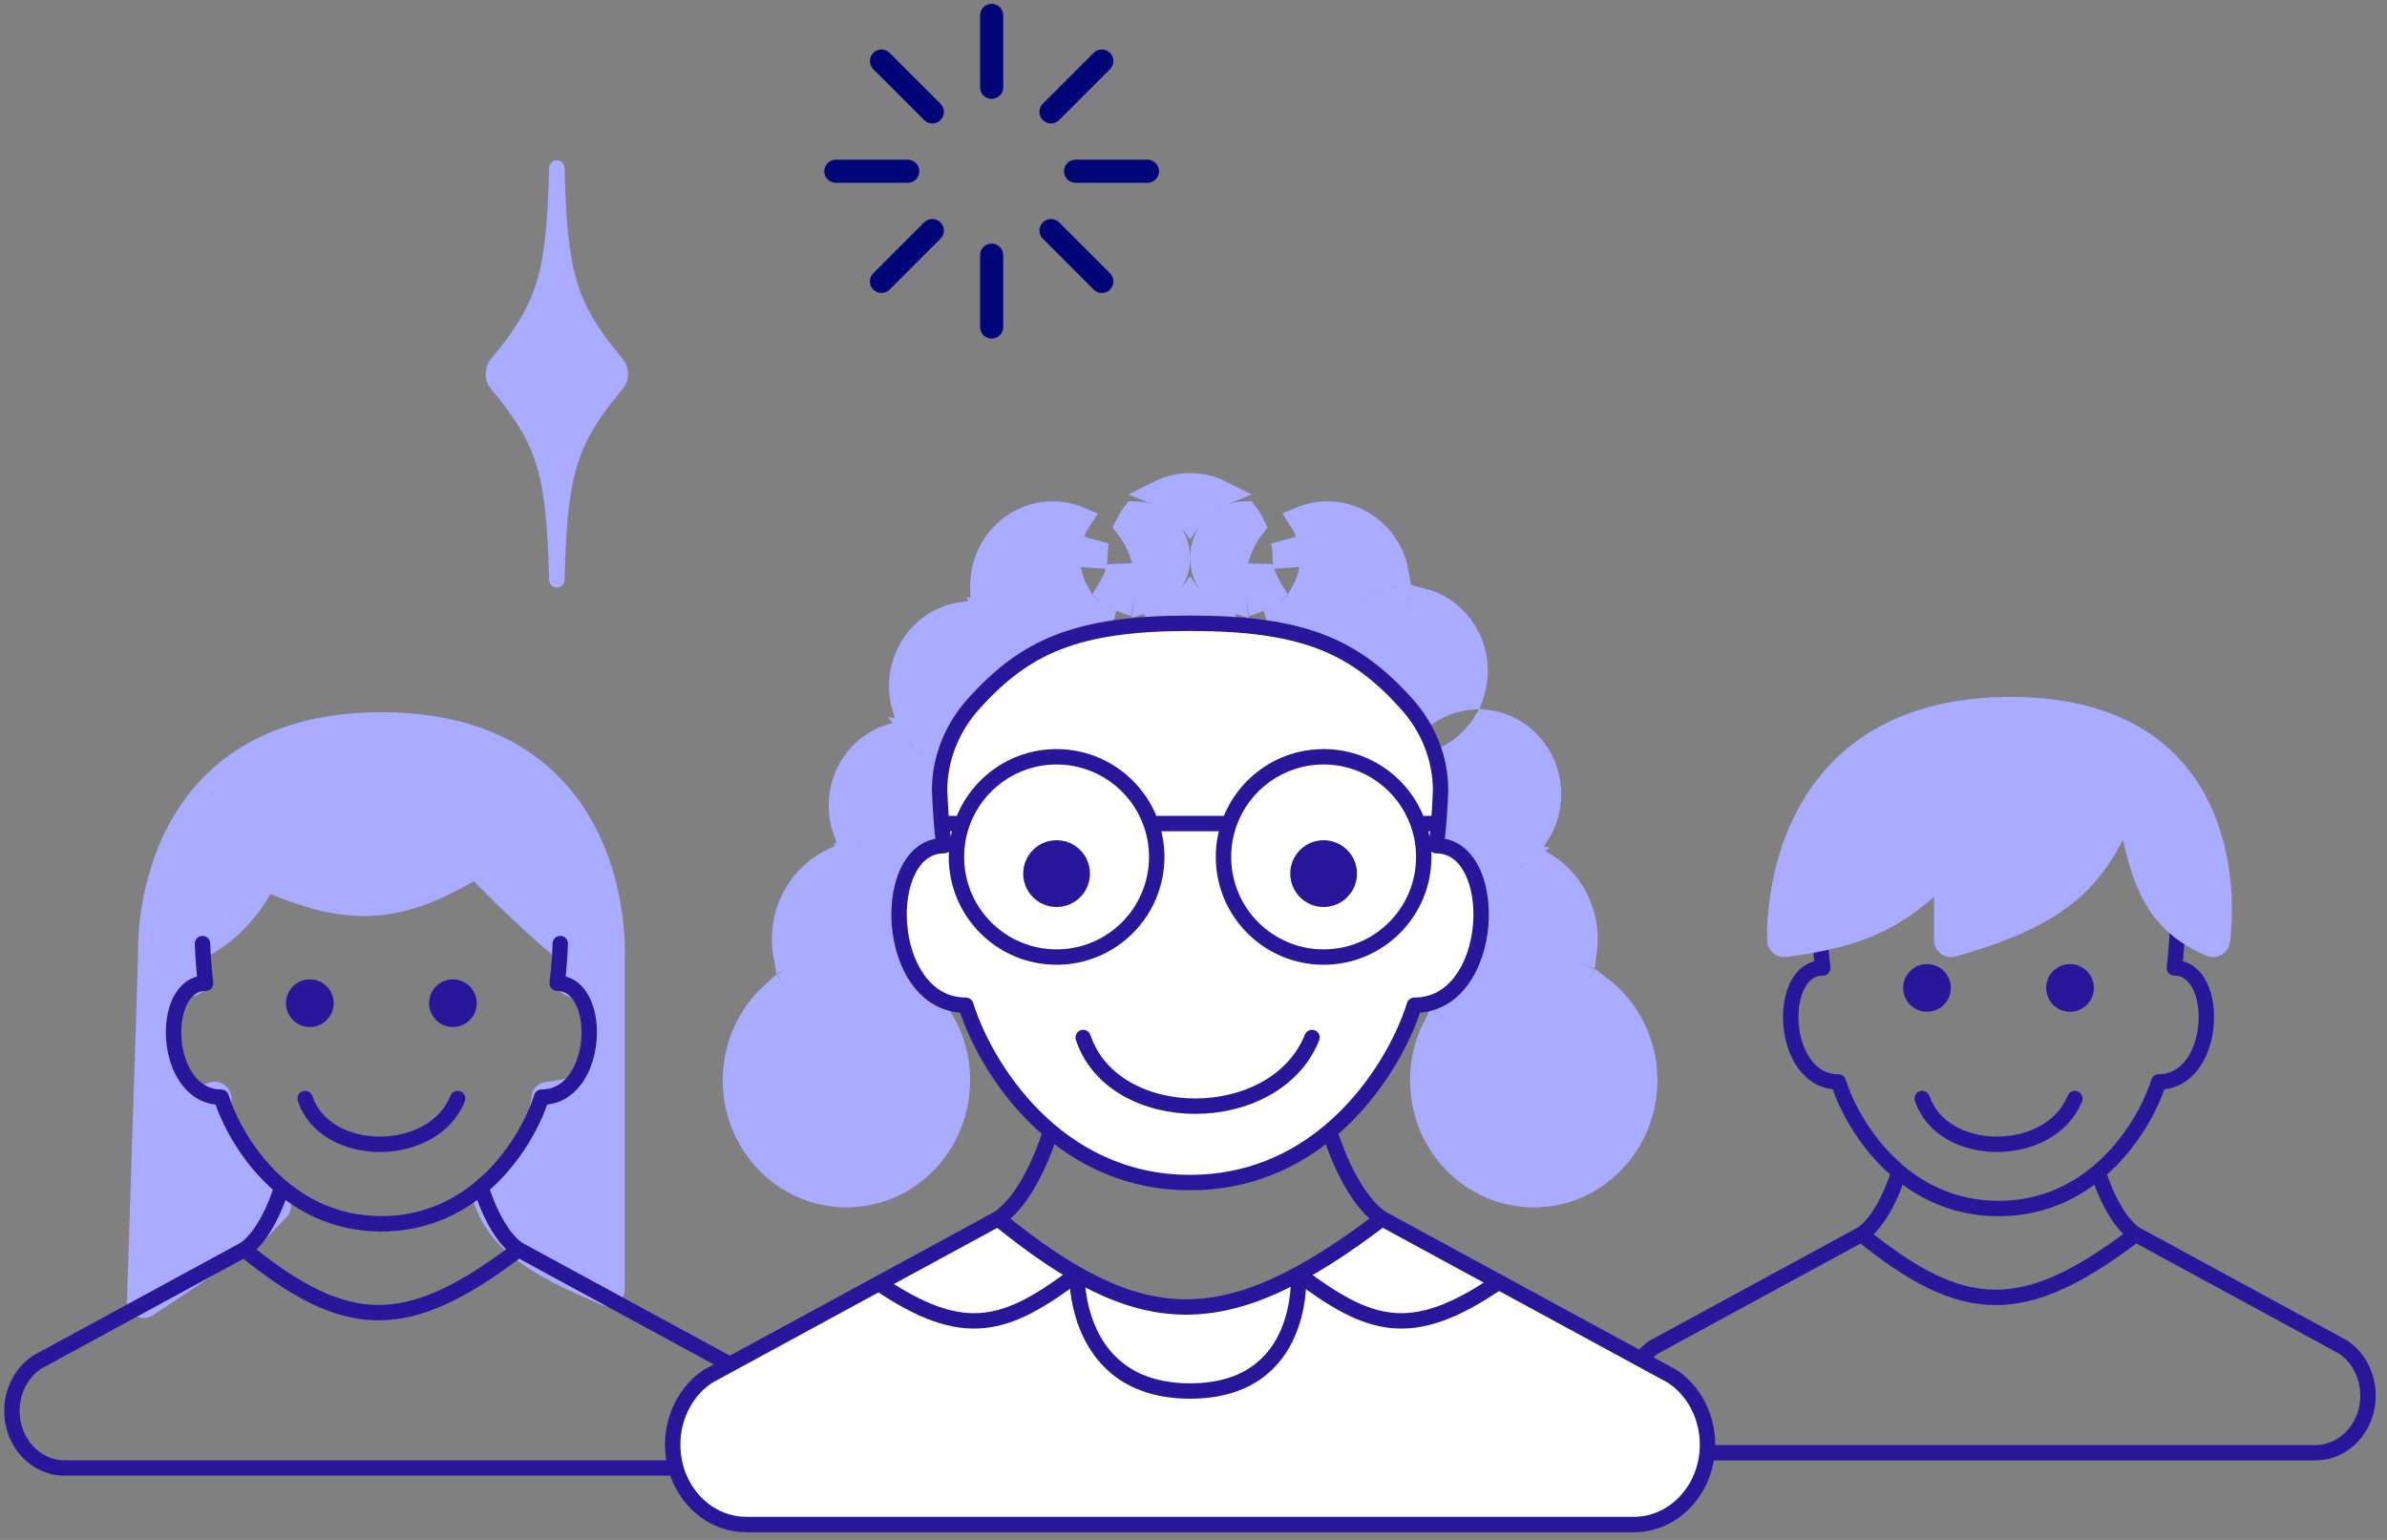 <?xml version="1.0" encoding="UTF-8"?> <svg xmlns="http://www.w3.org/2000/svg" width="155" height="100" viewBox="0 0 155 100" fill="none"><rect x="0" y="0" width="155" height="100" fill="#808080" stroke="none"/><path d="M32.274 23.614C35.493 19.792 35.974 17.653 36.159 10.907C36.344 17.653 36.825 19.792 40.044 23.614C40.367 23.998 40.367 24.563 40.044 24.947C36.825 28.77 36.344 30.909 36.159 37.654C35.974 30.909 35.493 28.77 32.274 24.947C31.951 24.563 31.951 23.998 32.274 23.614Z" fill="#A8ABFF" stroke="#A8ABFF" stroke-linecap="round" stroke-linejoin="round"></path><path d="M74.512 11.119H69.841M58.944 11.119H54.274M64.393 1V5.67M64.393 16.567V21.238M71.548 3.964L68.246 7.266M60.54 14.972L57.238 18.274M57.238 3.964L60.54 7.266M68.246 14.972L71.548 18.274" stroke="#000577" stroke-width="1.5" stroke-linecap="round"></path><path d="M136.243 76.107C138.419 74.285 139.691 71.824 140.174 70.258C143.979 70.258 144.232 62.857 141.189 62.857C141.189 62.857 141.336 61.844 141.391 60.284M136.243 76.107C134.611 77.474 132.471 78.481 129.776 78.481C123.486 78.481 120.223 72.999 119.377 70.258C115.573 70.258 115.319 62.857 118.363 62.857C118.363 62.857 118.215 61.844 118.161 60.284M136.243 76.107C136.243 76.107 137.125 79.129 138.682 80.155M120.87 80.155L107.426 87.462C106.406 88.133 105.783 89.335 105.783 90.632C105.783 92.679 107.31 94.338 109.194 94.338H150.358C152.241 94.338 153.768 92.679 153.768 90.632C153.768 89.335 153.145 88.133 152.125 87.462L138.682 80.155M120.87 80.155C122.427 79.129 123.308 76.107 123.308 76.107M120.87 80.155C127.493 85.522 131.383 85.709 138.682 80.155" stroke="#29179B" stroke-linecap="round" stroke-linejoin="round"></path><path d="M126.682 61.058C135.101 58.698 136.116 55.878 138.291 50.997L138.31 51.103C139.265 56.401 139.807 59.405 143.709 61.058C143.709 61.058 146.03 46.353 130.551 46.353C115.072 46.353 115.846 61.058 115.846 61.058C121.084 60.385 123.398 59.122 126.682 55.641V61.058Z" fill="#A8ABFF" stroke="#A8ABFF" stroke-width="2.188" stroke-linecap="round" stroke-linejoin="round"></path><path d="M126.678 64.154C126.678 65.009 125.985 65.702 125.13 65.702C124.275 65.702 123.582 65.009 123.582 64.154C123.582 63.299 124.275 62.606 125.13 62.606C125.985 62.606 126.678 63.299 126.678 64.154Z" fill="#29179B"></path><path d="M135.965 64.154C135.965 65.009 135.272 65.702 134.417 65.702C133.562 65.702 132.869 65.009 132.869 64.154C132.869 63.299 133.562 62.606 134.417 62.606C135.272 62.606 135.965 63.299 135.965 64.154Z" fill="#29179B"></path><path d="M124.822 71.337C126.143 75.3 133.144 75.3 134.729 71.337" stroke="#29179B" stroke-linecap="round"></path><path d="M9.338 84.494L10.062 62.05C10.062 62.05 9.288 47.345 24.767 47.345C40.246 47.345 39.472 62.05 39.472 62.05V83.72C34.943 81.783 32.612 80.377 31.733 77.529C33.899 75.317 35.279 73.947 35.602 71.337C39.207 71.039 39.53 69.15 38.698 64.372L37.15 63.598L36.829 61.351C34.625 59.672 30.959 55.858 30.959 55.858C25.89 58.886 22.883 59.278 17.027 56.632C17.027 56.632 15.825 59.935 12.384 61.42V63.598C8.998 62.839 9.288 73.659 13.932 71.337C13.754 73.714 14.625 75.842 17.801 78.303L16.303 79.851L9.338 84.494Z" fill="#A8ABFF" stroke="#A8ABFF" stroke-width="2.188" stroke-linecap="round" stroke-linejoin="round"></path><path d="M31.233 77.099C33.409 75.276 34.681 72.815 35.165 71.249C38.969 71.249 39.223 63.848 36.179 63.848C36.179 63.848 36.326 62.836 36.381 61.276M31.233 77.099C29.602 78.465 27.462 79.472 24.766 79.472C18.476 79.472 15.213 73.99 14.367 71.249C10.563 71.249 10.309 63.848 13.353 63.848C13.353 63.848 13.206 62.836 13.151 61.276M31.233 77.099C31.233 77.099 32.115 80.121 33.672 81.146M15.86 81.146L2.416 88.453C1.396 89.125 0.773 90.327 0.773 91.623C0.773 93.67 2.3 95.329 4.184 95.329H45.348C47.232 95.329 48.758 93.67 48.758 91.623C48.758 90.327 48.136 89.125 47.116 88.453L33.672 81.146M15.86 81.146C17.417 80.121 18.299 77.099 18.299 77.099M15.86 81.146C22.483 86.513 26.373 86.7 33.672 81.146" stroke="#29179B" stroke-linecap="round" stroke-linejoin="round"></path><ellipse cx="20.12" cy="65.145" rx="1.548" ry="1.548" fill="#29179B"></ellipse><ellipse cx="29.411" cy="65.145" rx="1.548" ry="1.548" fill="#29179B"></ellipse><path d="M19.812 71.337C21.133 75.3 28.134 75.3 29.719 71.337" stroke="#29179B" stroke-linecap="round"></path><path d="M62.161 70.154C62.161 74.271 58.918 77.571 54.965 77.571C51.011 77.571 47.768 74.271 47.768 70.154C47.768 67.93 48.717 65.939 50.214 64.582C51.431 66.759 53.724 68.239 56.367 68.239C58.21 68.239 59.884 67.518 61.141 66.345C61.788 67.457 62.161 68.759 62.161 70.154ZM56.367 66.566C54.306 66.566 52.501 65.374 51.587 63.602C52.595 63.049 53.744 62.737 54.965 62.737C56.988 62.737 58.821 63.597 60.133 64.992C59.155 65.97 57.827 66.566 56.367 66.566ZM61.136 63.624C59.542 62.043 57.367 61.063 54.965 61.063C53.557 61.063 52.227 61.4 51.045 61.997C50.986 61.669 50.956 61.33 50.956 60.983C50.956 58.736 52.24 56.811 54.075 55.924C55.189 57.566 57.048 58.652 59.164 58.652C59.852 58.652 60.512 58.537 61.128 58.327C61.542 59.115 61.778 60.019 61.778 60.983C61.778 61.94 61.545 62.839 61.136 63.624ZM59.164 56.978C57.835 56.978 56.633 56.385 55.802 55.43C55.987 55.41 56.176 55.4 56.367 55.4C57.782 55.4 59.077 55.963 60.046 56.889C59.76 56.948 59.465 56.978 59.164 56.978ZM61.682 56.186C60.388 54.681 58.492 53.727 56.367 53.727C55.867 53.727 55.379 53.78 54.907 53.881C54.738 53.392 54.645 52.864 54.645 52.313C54.645 50.211 55.983 48.457 57.803 47.863C58.889 49.675 60.84 50.892 63.084 50.892C63.213 50.892 63.34 50.888 63.466 50.88C63.607 51.33 63.683 51.812 63.683 52.313C63.683 53.936 62.885 55.352 61.682 56.186ZM62.514 49.181C61.421 49.039 60.443 48.491 59.734 47.684C60.828 47.827 61.805 48.374 62.514 49.181ZM64.445 49.003C63.36 47.191 61.409 45.974 59.164 45.974C59.036 45.974 58.908 45.978 58.782 45.985C58.642 45.535 58.566 45.054 58.566 44.553C58.566 42.185 60.264 40.258 62.438 39.935C63.146 42.273 65.143 44.045 67.599 44.349C67.602 44.417 67.603 44.484 67.603 44.553C67.603 46.654 66.266 48.409 64.445 49.003ZM70.931 41.888C70.366 42.294 69.708 42.569 68.999 42.675C68.291 40.336 66.294 38.564 63.838 38.26C63.835 38.193 63.834 38.125 63.834 38.056C63.834 35.458 65.878 33.391 68.353 33.391C68.947 33.391 69.516 33.51 70.039 33.727C69.572 34.444 69.301 35.303 69.301 36.222C69.301 37.068 69.531 37.864 69.931 38.544C69.871 38.634 69.814 38.722 69.763 38.806C69.578 39.103 69.369 39.485 69.303 39.899C69.227 40.383 69.353 40.882 69.767 41.277C70.065 41.56 70.469 41.749 70.931 41.888ZM64.264 40.048C65.547 40.406 66.611 41.334 67.173 42.561C65.89 42.203 64.826 41.275 64.264 40.048ZM70.974 36.222C70.974 35.844 71.045 35.485 71.174 35.157C71.116 35.504 71.086 35.86 71.086 36.222C71.086 36.373 71.06 36.528 71.011 36.689C70.987 36.537 70.974 36.382 70.974 36.222ZM70.971 40.102C70.99 40.047 71.025 39.964 71.09 39.847C71.426 40.101 71.798 40.308 72.198 40.457C71.977 40.421 71.782 40.382 71.613 40.34C71.24 40.247 71.055 40.156 70.971 40.102ZM72.799 38.893C72.513 38.788 72.247 38.635 72.012 38.442C72.298 37.98 72.587 37.42 72.705 36.795C72.813 37.196 72.871 37.618 72.871 38.056C72.871 38.342 72.847 38.622 72.799 38.893ZM77.278 40.721C76.171 40.721 75.237 40.701 74.45 40.664C75.615 40.463 76.618 39.796 77.278 38.863C77.939 39.796 78.941 40.463 80.106 40.664C79.319 40.701 78.385 40.721 77.278 40.721ZM85.134 42.59C84.586 42.453 84.076 42.212 83.625 41.888C84.087 41.749 84.492 41.56 84.789 41.277C85.204 40.882 85.329 40.383 85.253 39.899C85.187 39.485 84.978 39.103 84.794 38.806C84.742 38.722 84.685 38.634 84.625 38.544C85.025 37.864 85.255 37.068 85.255 36.222C85.255 35.303 84.984 34.444 84.517 33.727C85.04 33.51 85.609 33.391 86.204 33.391C88.415 33.391 90.283 35.043 90.655 37.249C87.816 37.527 85.559 39.761 85.134 42.59ZM83.582 36.222C83.582 36.382 83.569 36.537 83.545 36.689C83.496 36.528 83.47 36.373 83.47 36.222C83.47 35.86 83.44 35.504 83.383 35.157C83.511 35.485 83.582 35.844 83.582 36.222ZM81.851 36.795C81.969 37.42 82.258 37.98 82.544 38.442C82.309 38.635 82.044 38.788 81.757 38.893C81.71 38.622 81.685 38.342 81.685 38.056C81.685 37.618 81.743 37.196 81.851 36.795ZM77.278 31.557C77.982 31.557 78.651 31.724 79.248 32.023C78.451 32.34 77.77 32.887 77.278 33.582C76.786 32.887 76.105 32.34 75.308 32.023C75.905 31.724 76.574 31.557 77.278 31.557ZM80.071 38.937C78.951 38.593 78.115 37.521 78.115 36.222C78.115 34.637 79.36 33.391 80.848 33.391C80.856 33.391 80.863 33.391 80.87 33.391C81.045 33.627 81.199 33.88 81.328 34.149C80.502 35.229 80.012 36.587 80.012 38.056C80.012 38.355 80.032 38.649 80.071 38.937ZM73.228 34.149C73.358 33.88 73.511 33.627 73.686 33.391C73.693 33.391 73.701 33.391 73.708 33.391C75.196 33.391 76.442 34.637 76.442 36.222C76.442 37.521 75.606 38.593 74.485 38.937C74.524 38.649 74.544 38.355 74.544 38.056C74.544 36.587 74.054 35.229 73.228 34.149ZM82.358 40.457C82.758 40.308 83.13 40.101 83.466 39.847C83.531 39.964 83.567 40.047 83.585 40.102C83.502 40.156 83.316 40.247 82.943 40.34C82.774 40.382 82.58 40.421 82.358 40.457ZM86.815 42.68C87.177 40.715 88.729 39.204 90.642 38.936C90.281 40.901 88.729 42.411 86.815 42.68ZM90.778 48.199C88.779 47.981 87.147 46.412 86.802 44.366C89.641 44.088 91.898 41.855 92.323 39.025C94.291 39.519 95.773 41.347 95.773 43.559C95.773 44.159 95.663 44.731 95.465 45.256C93.481 45.437 91.778 46.571 90.778 48.199ZM91.503 51.57C91.503 50.97 91.612 50.398 91.81 49.873C93.794 49.693 95.498 48.558 96.498 46.93C98.753 47.175 100.54 49.141 100.54 51.57C100.54 52.514 100.27 53.389 99.807 54.119C99.086 53.865 98.31 53.727 97.502 53.727C95.88 53.727 94.391 54.283 93.202 55.215C92.169 54.364 91.503 53.054 91.503 51.57ZM97.502 55.4C97.833 55.4 98.157 55.431 98.472 55.49C97.764 55.963 96.921 56.236 96.022 56.236C95.634 56.236 95.257 56.185 94.897 56.09C95.671 55.65 96.56 55.4 97.502 55.4ZM92.091 60.983C92.091 59.577 92.592 58.3 93.415 57.323C94.206 57.699 95.088 57.909 96.022 57.909C97.671 57.909 99.162 57.252 100.267 56.184C101.847 57.155 102.913 58.932 102.913 60.983C102.913 61.227 102.898 61.468 102.869 61.703C101.856 61.291 100.751 61.063 99.592 61.063C96.966 61.063 94.616 62.229 92.996 64.076C92.425 63.193 92.091 62.131 92.091 60.983ZM99.592 62.737C100.591 62.737 101.546 62.948 102.414 63.33C101.552 65.248 99.666 66.566 97.502 66.566C96.226 66.566 95.047 66.108 94.117 65.339C95.441 63.743 97.408 62.737 99.592 62.737ZM92.395 70.154C92.395 68.923 92.685 67.765 93.197 66.747C94.387 67.682 95.878 68.239 97.502 68.239C100.305 68.239 102.71 66.579 103.861 64.183C105.633 65.53 106.788 67.696 106.788 70.154C106.788 74.271 103.545 77.571 99.592 77.571C95.638 77.571 92.395 74.271 92.395 70.154Z" fill="#A8ABFF" stroke="#A8ABFF" stroke-width="1.673"></path><path d="M77.279 76.794C68.472 76.794 63.902 69.118 62.718 65.279C57.391 65.279 57.035 54.916 61.297 54.916C61.297 54.916 61.091 53.498 61.014 51.313C61.014 49.236 61.836 47.241 63.227 45.698C66.582 41.978 69.886 40.474 77.279 40.474C84.672 40.474 87.977 41.978 91.332 45.698C92.723 47.241 93.544 49.236 93.544 51.313C93.468 53.498 93.262 54.916 93.262 54.916C97.524 54.916 97.168 65.279 91.841 65.279C91.165 67.473 89.382 70.919 86.336 73.471C86.336 73.471 87.57 77.703 89.751 79.138L108.577 89.371C110.005 90.311 110.877 91.995 110.877 93.81C110.877 96.676 108.739 99 106.101 99H48.458C45.82 99 43.682 96.676 43.682 93.81C43.682 91.995 44.554 90.311 45.982 89.371L57.071 83.344L64.808 79.138C74.083 86.654 79.53 86.916 89.751 79.138C87.57 77.703 86.336 73.471 86.336 73.471C84.051 75.384 81.054 76.794 77.279 76.794Z" fill="white"></path><path d="M75.112 55.648C75.112 59.239 72.201 62.151 68.609 62.151C65.018 62.151 62.106 59.239 62.106 55.648C62.106 54.888 62.237 54.158 62.476 53.48C63.369 50.955 65.778 49.145 68.609 49.145C71.44 49.145 73.849 50.955 74.742 53.48C74.981 54.158 75.112 54.888 75.112 55.648Z" fill="white"></path><path d="M92.453 55.648C92.453 59.239 89.541 62.151 85.95 62.151C82.359 62.151 79.447 59.239 79.447 55.648C79.447 54.888 79.578 54.158 79.817 53.48C80.71 50.955 83.118 49.145 85.95 49.145C88.781 49.145 91.19 50.955 92.083 53.48C92.322 54.158 92.453 54.888 92.453 55.648Z" fill="white"></path><path d="M62.718 65.279L63.196 65.132C63.131 64.922 62.937 64.779 62.718 64.779V65.279ZM61.297 54.916V55.416C61.442 55.416 61.58 55.353 61.675 55.243C61.77 55.133 61.813 54.987 61.792 54.844L61.297 54.916ZM91.841 65.279V64.779C91.622 64.779 91.428 64.922 91.363 65.132L91.841 65.279ZM86.336 73.471L86.015 73.087L86.336 73.471ZM93.262 54.916L92.767 54.844C92.746 54.987 92.789 55.133 92.884 55.243C92.979 55.353 93.117 55.416 93.262 55.416V54.916ZM45.982 89.371L45.743 88.931L45.725 88.942L45.707 88.953L45.982 89.371ZM108.577 89.371L108.852 88.953L108.834 88.942L108.815 88.931L108.577 89.371ZM61.014 51.313H60.514C60.514 51.319 60.515 51.325 60.515 51.33L61.014 51.313ZM93.544 51.313L94.044 51.33C94.044 51.325 94.044 51.319 94.044 51.313H93.544ZM69.933 82.743L70.433 82.759C70.439 82.567 70.335 82.388 70.164 82.3C69.994 82.211 69.788 82.228 69.634 82.343L69.933 82.743ZM84.315 82.743L84.614 82.343C84.458 82.225 84.247 82.21 84.075 82.305C83.903 82.398 83.802 82.584 83.816 82.779L84.315 82.743ZM57.071 83.344L56.832 82.905L57.071 83.344ZM97.458 83.758C97.686 83.603 97.746 83.292 97.591 83.064C97.436 82.835 97.126 82.775 96.897 82.93L97.458 83.758ZM91.332 45.698L91.703 45.363L91.332 45.698ZM63.227 45.698L63.599 46.033L63.227 45.698ZM74.742 53.48L74.27 53.647L74.742 53.48ZM79.817 53.48L80.288 53.647L79.817 53.48ZM62.476 53.48L62.948 53.647L62.476 53.48ZM92.083 53.48L91.611 53.647L92.083 53.48ZM62.24 65.427C62.853 67.413 64.33 70.366 66.785 72.829C69.249 75.301 72.715 77.294 77.279 77.294V76.294C73.036 76.294 69.813 74.449 67.494 72.123C65.166 69.789 63.767 66.983 63.196 65.132L62.24 65.427ZM62.718 64.779C61.572 64.779 60.691 64.231 60.052 63.363C59.403 62.483 59.015 61.283 58.91 60.055C58.804 58.825 58.988 57.627 59.42 56.758C59.846 55.899 60.478 55.416 61.297 55.416V54.416C59.986 54.416 59.063 55.228 58.524 56.312C57.991 57.386 57.797 58.779 57.913 60.14C58.03 61.503 58.463 62.893 59.246 63.956C60.039 65.032 61.2 65.779 62.718 65.779V64.779ZM91.363 65.132C90.709 67.252 88.974 70.609 86.015 73.087L86.657 73.854C89.791 71.229 91.62 67.693 92.319 65.427L91.363 65.132ZM86.015 73.087C83.805 74.938 80.919 76.294 77.279 76.294V77.294C81.189 77.294 84.296 75.831 86.657 73.854L86.015 73.087ZM91.841 65.779C93.359 65.779 94.52 65.032 95.312 63.956C96.096 62.893 96.529 61.503 96.646 60.14C96.762 58.779 96.568 57.386 96.035 56.312C95.496 55.228 94.573 54.416 93.262 54.416V55.416C94.081 55.416 94.713 55.899 95.139 56.758C95.571 57.627 95.755 58.825 95.649 60.055C95.544 61.283 95.156 62.483 94.507 63.363C93.868 64.231 92.987 64.779 91.841 64.779V65.779ZM43.182 93.81C43.182 96.912 45.505 99.5 48.458 99.5V98.5C46.134 98.5 44.182 96.44 44.182 93.81H43.182ZM45.707 88.953C44.129 89.993 43.182 91.839 43.182 93.81H44.182C44.182 92.15 44.979 90.63 46.257 89.788L45.707 88.953ZM68.223 73.471C67.743 73.331 67.743 73.331 67.743 73.33C67.743 73.33 67.743 73.33 67.743 73.33C67.743 73.33 67.743 73.331 67.743 73.331C67.743 73.331 67.743 73.331 67.743 73.332C67.742 73.334 67.741 73.336 67.74 73.34C67.738 73.347 67.735 73.358 67.731 73.372C67.722 73.402 67.708 73.446 67.69 73.502C67.653 73.616 67.598 73.782 67.525 73.986C67.379 74.394 67.163 74.953 66.881 75.553C66.304 76.781 65.499 78.085 64.533 78.721L65.083 79.556C66.298 78.756 67.2 77.226 67.786 75.979C68.085 75.342 68.313 74.753 68.467 74.323C68.544 74.107 68.602 73.931 68.642 73.808C68.662 73.746 68.677 73.698 68.687 73.665C68.692 73.648 68.696 73.635 68.699 73.626C68.7 73.621 68.701 73.618 68.702 73.615C68.702 73.614 68.702 73.613 68.703 73.612C68.703 73.612 68.703 73.612 68.703 73.611C68.703 73.611 68.703 73.611 68.703 73.611C68.703 73.611 68.703 73.611 68.223 73.471ZM89.512 79.578L108.338 89.81L108.815 88.931L89.989 78.699L89.512 79.578ZM110.377 93.81C110.377 96.44 108.424 98.5 106.101 98.5V99.5C109.053 99.5 111.377 96.912 111.377 93.81H110.377ZM108.302 89.788C109.579 90.63 110.377 92.15 110.377 93.81H111.377C111.377 91.839 110.43 89.993 108.852 88.953L108.302 89.788ZM86.336 73.471C85.856 73.611 85.856 73.611 85.856 73.611C85.856 73.611 85.856 73.611 85.856 73.611C85.856 73.612 85.856 73.612 85.856 73.612C85.856 73.613 85.857 73.614 85.857 73.615C85.858 73.618 85.859 73.621 85.86 73.626C85.863 73.635 85.867 73.648 85.872 73.665C85.882 73.698 85.897 73.746 85.917 73.808C85.957 73.931 86.015 74.107 86.092 74.323C86.246 74.753 86.474 75.342 86.773 75.979C87.359 77.226 88.261 78.756 89.476 79.556L90.026 78.721C89.06 78.085 88.255 76.781 87.678 75.553C87.396 74.953 87.18 74.394 87.034 73.986C86.961 73.782 86.906 73.616 86.869 73.502C86.851 73.446 86.837 73.402 86.828 73.372C86.824 73.358 86.821 73.347 86.819 73.34C86.817 73.336 86.817 73.334 86.816 73.332C86.816 73.331 86.816 73.331 86.816 73.331C86.816 73.331 86.816 73.33 86.816 73.33C86.816 73.33 86.816 73.33 86.816 73.33C86.816 73.331 86.816 73.331 86.336 73.471ZM48.458 99.5H106.101V98.5H48.458V99.5ZM61.297 54.916C61.792 54.844 61.792 54.844 61.792 54.844C61.792 54.844 61.792 54.844 61.792 54.844C61.792 54.844 61.792 54.844 61.792 54.844C61.792 54.844 61.792 54.844 61.792 54.843C61.792 54.843 61.792 54.842 61.792 54.841C61.791 54.839 61.791 54.835 61.79 54.83C61.789 54.82 61.786 54.804 61.784 54.784C61.778 54.743 61.77 54.681 61.76 54.599C61.74 54.436 61.712 54.194 61.682 53.885C61.622 53.266 61.552 52.376 61.514 51.295L60.515 51.33C60.553 52.434 60.625 53.346 60.687 53.982C60.718 54.3 60.746 54.55 60.767 54.721C60.778 54.806 60.787 54.872 60.793 54.917C60.796 54.94 60.798 54.957 60.8 54.969C60.8 54.974 60.801 54.979 60.802 54.982C60.802 54.984 60.802 54.985 60.802 54.986C60.802 54.986 60.802 54.987 60.802 54.987C60.802 54.987 60.802 54.987 60.802 54.987C60.802 54.987 60.802 54.987 60.802 54.988C60.802 54.988 60.802 54.988 61.297 54.916ZM93.262 54.916C93.757 54.988 93.757 54.988 93.757 54.988C93.757 54.987 93.757 54.987 93.757 54.987C93.757 54.987 93.757 54.987 93.757 54.987C93.757 54.987 93.757 54.986 93.757 54.986C93.757 54.985 93.757 54.984 93.757 54.982C93.758 54.979 93.758 54.974 93.759 54.969C93.761 54.957 93.763 54.94 93.766 54.917C93.772 54.872 93.781 54.806 93.791 54.721C93.812 54.55 93.841 54.3 93.872 53.982C93.934 53.346 94.005 52.434 94.044 51.33L93.045 51.295C93.007 52.376 92.937 53.266 92.877 53.885C92.847 54.194 92.819 54.436 92.799 54.599C92.789 54.681 92.781 54.743 92.775 54.784C92.772 54.804 92.77 54.82 92.769 54.83C92.768 54.835 92.768 54.839 92.767 54.841C92.767 54.842 92.767 54.843 92.767 54.843C92.767 54.844 92.767 54.844 92.767 54.844C92.767 54.844 92.767 54.844 92.767 54.844C92.767 54.844 92.767 54.844 92.767 54.844C92.767 54.844 92.767 54.844 93.262 54.916ZM64.493 79.527C69.151 83.301 72.944 85.339 76.92 85.373C80.893 85.407 84.923 83.44 90.053 79.536L89.448 78.741C84.357 82.614 80.554 84.405 76.929 84.373C73.308 84.342 69.741 82.492 65.123 78.75L64.493 79.527ZM77.279 40.974C80.947 40.974 83.552 41.348 85.639 42.157C87.716 42.962 89.319 44.212 90.96 46.033L91.703 45.363C89.99 43.464 88.263 42.102 86.001 41.225C83.749 40.352 81.005 39.974 77.279 39.974V40.974ZM63.599 46.033C65.24 44.212 66.843 42.962 68.92 42.157C71.007 41.348 73.612 40.974 77.279 40.974V39.974C73.554 39.974 70.81 40.352 68.558 41.225C66.296 42.102 64.569 43.464 62.856 45.363L63.599 46.033ZM69.933 82.743C69.433 82.727 69.433 82.728 69.433 82.728C69.433 82.728 69.433 82.728 69.433 82.729C69.433 82.729 69.433 82.73 69.433 82.731C69.433 82.732 69.433 82.734 69.433 82.737C69.433 82.742 69.433 82.749 69.433 82.757C69.433 82.774 69.432 82.798 69.432 82.829C69.432 82.891 69.434 82.978 69.438 83.089C69.447 83.31 69.468 83.622 69.519 83.995C69.619 84.74 69.837 85.741 70.308 86.749C70.781 87.758 71.515 88.785 72.65 89.558C73.787 90.332 75.296 90.83 77.279 90.83V89.83C75.47 89.83 74.164 89.379 73.213 88.731C72.258 88.081 71.629 87.211 71.214 86.324C70.798 85.436 70.601 84.54 70.51 83.862C70.464 83.524 70.445 83.243 70.437 83.049C70.433 82.952 70.432 82.877 70.432 82.828C70.432 82.803 70.433 82.784 70.433 82.773C70.433 82.767 70.433 82.763 70.433 82.76C70.433 82.759 70.433 82.759 70.433 82.758C70.433 82.758 70.433 82.758 70.433 82.758C70.433 82.758 70.433 82.758 70.433 82.759C70.433 82.759 70.433 82.759 69.933 82.743ZM77.279 90.83C79.263 90.83 80.755 90.332 81.866 89.554C82.975 88.777 83.669 87.746 84.102 86.733C84.534 85.723 84.71 84.72 84.78 83.975C84.816 83.602 84.824 83.289 84.824 83.069C84.824 82.958 84.821 82.87 84.819 82.809C84.818 82.778 84.817 82.754 84.816 82.737C84.815 82.728 84.815 82.721 84.814 82.716C84.814 82.714 84.814 82.712 84.814 82.71C84.814 82.71 84.814 82.709 84.814 82.708C84.814 82.708 84.814 82.708 84.814 82.707C84.814 82.707 84.814 82.707 84.315 82.743C83.816 82.779 83.816 82.779 83.816 82.779C83.816 82.779 83.816 82.779 83.816 82.779C83.816 82.779 83.816 82.779 83.816 82.779C83.816 82.779 83.816 82.78 83.816 82.781C83.817 82.783 83.817 82.787 83.817 82.793C83.818 82.805 83.819 82.823 83.82 82.848C83.822 82.898 83.824 82.973 83.824 83.07C83.824 83.264 83.817 83.544 83.785 83.882C83.721 84.56 83.561 85.454 83.183 86.34C82.805 87.224 82.215 88.089 81.293 88.735C80.373 89.379 79.089 89.83 77.279 89.83V90.83ZM64.57 78.699L56.832 82.905L57.31 83.783L65.047 79.578L64.57 78.699ZM56.832 82.905L45.743 88.931L46.221 89.81L57.31 83.783L56.832 82.905ZM69.634 82.343C67.346 84.053 65.624 85.067 63.829 85.247C62.055 85.425 60.104 84.794 57.351 82.93L56.791 83.758C59.62 85.674 61.812 86.454 63.928 86.242C66.025 86.032 67.943 84.855 70.233 83.144L69.634 82.343ZM84.016 83.144C86.306 84.855 88.224 86.032 90.32 86.242C92.436 86.454 94.628 85.674 97.458 83.758L96.897 82.93C94.144 84.794 92.194 85.425 90.419 85.247C88.624 85.067 86.903 84.053 84.614 82.343L84.016 83.144ZM94.044 51.313C94.044 49.103 93.171 46.991 91.703 45.363L90.96 46.033C92.275 47.49 93.044 49.368 93.044 51.313H94.044ZM61.514 51.313C61.514 49.368 62.284 47.49 63.599 46.033L62.856 45.363C61.388 46.991 60.514 49.103 60.514 51.313H61.514ZM74.612 55.648C74.612 58.963 71.924 61.651 68.609 61.651V62.651C72.477 62.651 75.612 59.516 75.612 55.648H74.612ZM68.609 61.651C65.294 61.651 62.606 58.963 62.606 55.648H61.606C61.606 59.516 64.742 62.651 68.609 62.651V61.651ZM91.953 55.648C91.953 58.963 89.265 61.651 85.95 61.651V62.651C89.817 62.651 92.953 59.516 92.953 55.648H91.953ZM85.95 61.651C82.635 61.651 79.947 58.963 79.947 55.648H78.947C78.947 59.516 82.082 62.651 85.95 62.651V61.651ZM68.609 49.645C71.222 49.645 73.446 51.315 74.27 53.647L75.213 53.314C74.252 50.595 71.659 48.645 68.609 48.645V49.645ZM74.27 53.647C74.491 54.272 74.612 54.946 74.612 55.648H75.612C75.612 54.831 75.472 54.045 75.213 53.314L74.27 53.647ZM79.947 55.648C79.947 54.946 80.067 54.272 80.288 53.647L79.346 53.314C79.087 54.045 78.947 54.831 78.947 55.648H79.947ZM80.288 53.647C81.113 51.315 83.337 49.645 85.95 49.645V48.645C82.9 48.645 80.307 50.595 79.346 53.314L80.288 53.647ZM74.742 53.98H79.817V52.98H74.742V53.98ZM62.606 55.648C62.606 54.946 62.727 54.272 62.948 53.647L62.005 53.314C61.747 54.045 61.606 54.831 61.606 55.648H62.606ZM62.948 53.647C63.772 51.315 65.996 49.645 68.609 49.645V48.645C65.559 48.645 62.966 50.595 62.005 53.314L62.948 53.647ZM62.476 52.98H61.023V53.98H62.476V52.98ZM85.95 49.645C88.563 49.645 90.787 51.315 91.611 53.647L92.554 53.314C91.593 50.595 89 48.645 85.95 48.645V49.645ZM91.611 53.647C91.832 54.272 91.953 54.946 91.953 55.648H92.953C92.953 54.831 92.812 54.045 92.554 53.314L91.611 53.647ZM92.083 53.98H93.537V52.98H92.083V53.98Z" fill="#29179B"></path><ellipse cx="68.609" cy="56.731" rx="2.168" ry="2.168" fill="#29179B"></ellipse><ellipse cx="85.949" cy="56.731" rx="2.168" ry="2.168" fill="#29179B"></ellipse><path d="M70.336 67.374C72.317 73.319 82.818 73.319 85.196 67.374" stroke="#29179B" stroke-linecap="round"></path></svg> 